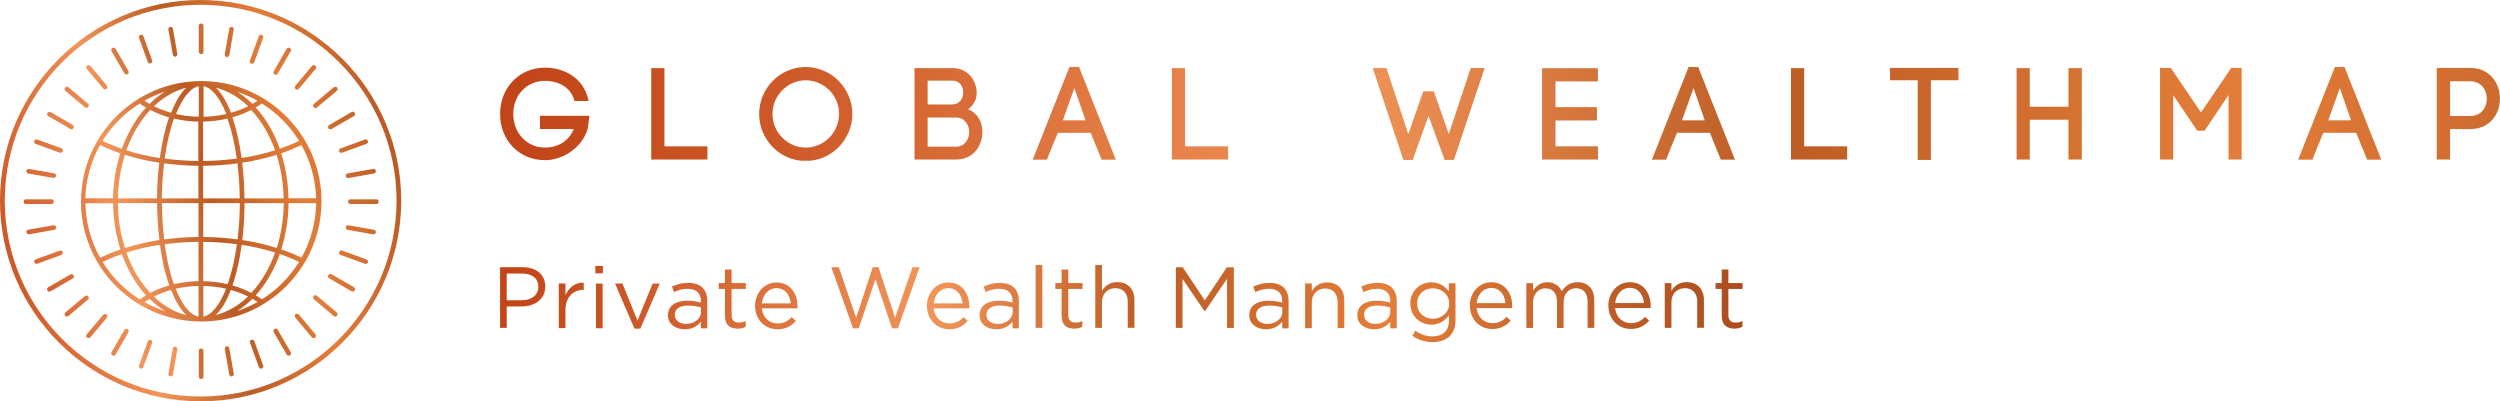 <?xml version="1.0" encoding="UTF-8"?><svg id="Layer_1" xmlns="http://www.w3.org/2000/svg" xmlns:xlink="http://www.w3.org/1999/xlink" viewBox="0 0 318.58 51.13"><defs><style>.cls-1{clip-path:url(#clippath);}.cls-2{fill:none;}.cls-2,.cls-3,.cls-4,.cls-5,.cls-6,.cls-7,.cls-8,.cls-9,.cls-10,.cls-11,.cls-12,.cls-13,.cls-14,.cls-15,.cls-16,.cls-17,.cls-18,.cls-19,.cls-20,.cls-21,.cls-22,.cls-23,.cls-24,.cls-25,.cls-26,.cls-27,.cls-28,.cls-29,.cls-30,.cls-31,.cls-32,.cls-33,.cls-34,.cls-35,.cls-36,.cls-37,.cls-38,.cls-39,.cls-40,.cls-41,.cls-42{stroke-width:0px;}.cls-3{fill:url(#linear-gradient);}.cls-4{fill:url(#linear-gradient-38);}.cls-5{fill:url(#linear-gradient-33);}.cls-6{fill:url(#linear-gradient-29);}.cls-7{fill:url(#linear-gradient-32);}.cls-8{fill:url(#linear-gradient-30);}.cls-9{fill:url(#linear-gradient-31);}.cls-10{fill:url(#linear-gradient-36);}.cls-11{fill:url(#linear-gradient-39);}.cls-12{fill:url(#linear-gradient-34);}.cls-13{fill:url(#linear-gradient-37);}.cls-14{fill:url(#linear-gradient-35);}.cls-15{fill:url(#linear-gradient-28);}.cls-16{fill:url(#linear-gradient-25);}.cls-17{fill:url(#linear-gradient-11);}.cls-18{fill:url(#linear-gradient-12);}.cls-19{fill:url(#linear-gradient-13);}.cls-20{fill:url(#linear-gradient-10);}.cls-21{fill:url(#linear-gradient-17);}.cls-22{fill:url(#linear-gradient-16);}.cls-23{fill:url(#linear-gradient-19);}.cls-24{fill:url(#linear-gradient-15);}.cls-25{fill:url(#linear-gradient-23);}.cls-26{fill:url(#linear-gradient-21);}.cls-27{fill:url(#linear-gradient-18);}.cls-28{fill:url(#linear-gradient-14);}.cls-29{fill:url(#linear-gradient-22);}.cls-30{fill:url(#linear-gradient-20);}.cls-31{fill:url(#linear-gradient-27);}.cls-32{fill:url(#linear-gradient-24);}.cls-33{fill:url(#linear-gradient-26);}.cls-34{fill:url(#linear-gradient-40);}.cls-43{clip-path:url(#clippath-1);}.cls-44{clip-path:url(#clippath-4);}.cls-45{clip-path:url(#clippath-3);}.cls-46{clip-path:url(#clippath-2);}.cls-47{clip-path:url(#clippath-7);}.cls-48{clip-path:url(#clippath-8);}.cls-49{clip-path:url(#clippath-6);}.cls-50{clip-path:url(#clippath-5);}.cls-51{clip-path:url(#clippath-9);}.cls-52{clip-path:url(#clippath-20);}.cls-53{clip-path:url(#clippath-21);}.cls-54{clip-path:url(#clippath-24);}.cls-55{clip-path:url(#clippath-23);}.cls-56{clip-path:url(#clippath-22);}.cls-57{clip-path:url(#clippath-25);}.cls-58{clip-path:url(#clippath-27);}.cls-59{clip-path:url(#clippath-28);}.cls-60{clip-path:url(#clippath-26);}.cls-61{clip-path:url(#clippath-29);}.cls-62{clip-path:url(#clippath-34);}.cls-63{clip-path:url(#clippath-35);}.cls-64{clip-path:url(#clippath-36);}.cls-65{clip-path:url(#clippath-37);}.cls-66{clip-path:url(#clippath-39);}.cls-67{clip-path:url(#clippath-33);}.cls-68{clip-path:url(#clippath-32);}.cls-69{clip-path:url(#clippath-30);}.cls-70{clip-path:url(#clippath-38);}.cls-71{clip-path:url(#clippath-31);}.cls-72{clip-path:url(#clippath-14);}.cls-73{clip-path:url(#clippath-13);}.cls-74{clip-path:url(#clippath-12);}.cls-75{clip-path:url(#clippath-10);}.cls-76{clip-path:url(#clippath-15);}.cls-77{clip-path:url(#clippath-17);}.cls-78{clip-path:url(#clippath-16);}.cls-79{clip-path:url(#clippath-19);}.cls-80{clip-path:url(#clippath-11);}.cls-81{clip-path:url(#clippath-18);}.cls-35{fill:url(#linear-gradient-4);}.cls-36{fill:url(#linear-gradient-2);}.cls-37{fill:url(#linear-gradient-3);}.cls-38{fill:url(#linear-gradient-8);}.cls-39{fill:url(#linear-gradient-9);}.cls-40{fill:url(#linear-gradient-7);}.cls-41{fill:url(#linear-gradient-5);}.cls-42{fill:url(#linear-gradient-6);}</style><clipPath id="clippath"><path class="cls-2" d="m82.99,8.68v11.65h7.16v-1.68h-5.48v-9.97h-1.69Zm35.22,6.3h3.6c1.13,0,1.7.93,1.7,1.85s-.57,1.86-1.7,1.86h-3.6v-3.71Zm0-4.7h3.18c1.83,0,1.79,3.03-.03,3.03h-3.15v-3.03Zm-1.67-1.6v11.65h5.27c2.23,0,3.38-1.76,3.38-3.51,0-1.11-.48-2.33-1.82-2.9,1.17-.83,1.32-2.16.85-3.32-.43-1.08-1.36-1.92-2.83-1.92h-4.85Zm32.8,0v11.65h7.16v-1.68h-5.48v-9.97h-1.68Zm38.08,0c-.87,2.65-1.89,5.62-2.8,8.4l-1.9-5.44h-1.35l-1.91,5.45-2.78-8.42h-1.75l3.91,11.71h1.19c.6-1.76,1.35-3.71,2.01-5.61l2.05,5.61h1.18l3.92-11.71h-1.77Zm9.09,0v11.65h7.12v-1.68h-5.41v-3.3h5.28v-1.7h-5.28v-3.28h5.4v-1.68h-7.1Zm31.72,0v11.65h7.16v-1.68h-5.48v-9.97h-1.68Zm35.36,0v4.92h-4.93v-4.92h-1.68v11.65h1.68v-5.07h4.93v5.07h1.7v-11.65h-1.7Zm-22.74-.02v1.57h3.53v10.15h1.68v-10.15h3.51v-1.57h-8.73Zm43.48,0l-3.85,5.67-3.85-5.67h-1.37v11.67h1.68v-8.22l3.05,4.54h.95l3.05-4.54v8.22h1.67v-11.67h-1.33Zm27.89,1.7h2.56c1.42,0,2.12,1.1,2.12,2.22s-.7,2.2-2.12,2.2h-2.56v-4.42Zm-1.7-1.7v11.67h1.7v-3.88h2.56c2.52,0,3.79-1.93,3.79-3.88s-1.27-3.91-3.79-3.91h-4.27ZM63.73,14.51c0,3.43,2.47,5.9,5.73,5.9,2.12,0,4.51-1.43,5.32-3.66v.02c.15-.38.23-1.04.32-2.01h-6.29v1.68h4.31c-.7,1.7-2.23,2.37-3.66,2.37-2.29,0-4.05-1.82-4.05-4.28s1.76-4.23,4.05-4.23c1.48,0,3.28.68,3.75,2.57h1.8c-.62-3.1-3.31-4.25-5.55-4.25-3.22,0-5.73,2.47-5.73,5.92m35.96,3c-.77-.77-1.25-1.83-1.25-3.02s.48-2.25,1.25-3.02c.76-.78,1.83-1.27,2.98-1.27s2.23.48,3.02,1.27c.75.76,1.23,1.82,1.23,3.02s-.49,2.25-1.23,3.02c-.78.78-1.87,1.27-3.02,1.27s-2.22-.49-2.98-1.27m-1.22-7.23c-1.05,1.08-1.73,2.57-1.73,4.22s.68,3.13,1.73,4.21c1.07,1.1,2.56,1.77,4.2,1.77s3.13-.67,4.21-1.77c1.05-1.09,1.74-2.57,1.74-4.21s-.69-3.14-1.74-4.22c-1.08-1.08-2.57-1.77-4.21-1.77s-3.14.68-4.2,1.77m38.44.91l1.43,4.11h-2.9l1.47-4.11Zm-.63-2.68l-4.68,11.81h1.81c.37-.97.95-2.36,1.4-3.43h4.18l1.4,3.43h1.8l-4.68-11.81h-1.23Zm79.53,2.68l1.43,4.11h-2.9l1.47-4.11Zm-.63-2.68l-4.68,11.81h1.81c.37-.97.95-2.36,1.4-3.43h4.18l1.4,3.43h1.8l-4.68-11.81h-1.23Zm82.99,2.68l1.43,4.11h-2.9l1.47-4.11Zm-.63-2.68l-4.68,11.81h1.81c.37-.97.95-2.36,1.4-3.43h4.18l1.4,3.43h1.8l-4.68-11.81h-1.23Z"/></clipPath><linearGradient id="linear-gradient" x1="-80.13" y1="178.98" x2="-79.13" y2="178.98" gradientTransform="translate(25140.91 -55996.39) scale(312.95)" gradientUnits="userSpaceOnUse"><stop offset="0" stop-color="#c14518"/><stop offset=".1" stop-color="#cc5726"/><stop offset=".29" stop-color="#e9864d"/><stop offset=".34" stop-color="#f29559"/><stop offset=".52" stop-color="#bc5c24"/><stop offset=".71" stop-color="#e37d39"/><stop offset="1" stop-color="#aa4c1d"/></linearGradient><clipPath id="clippath-1"><path class="cls-2" d="m75.95,41.83h.85v-5.7h-.85v5.7Zm7.22-5.7l-1.93,4.73-1.92-4.73h-.94l2.47,5.75h.75l2.48-5.75h-.92Zm2.81,4c0-.73.6-1.19,1.67-1.19.7,0,1.26.12,1.68.24v.55c0,.91-.86,1.55-1.91,1.55-.77,0-1.43-.42-1.43-1.15m-.35-3.61l.25.7c.53-.24,1.06-.42,1.73-.42,1.07,0,1.7.53,1.7,1.56v.2c-.51-.14-1.03-.24-1.76-.24-1.45,0-2.44.64-2.44,1.85s1.07,1.79,2.13,1.79,1.67-.46,2.07-.98v.86h.81v-3.49c0-1.5-.87-2.3-2.43-2.3-.83,0-1.45.19-2.08.47m40.08,3.61c0-.73.6-1.19,1.67-1.19.7,0,1.26.12,1.68.24v.55c0,.91-.86,1.55-1.91,1.55-.77,0-1.44-.42-1.44-1.15m-.35-3.61l.25.7c.53-.24,1.06-.42,1.73-.42,1.07,0,1.7.53,1.7,1.56v.2c-.51-.14-1.03-.24-1.76-.24-1.45,0-2.44.64-2.44,1.85s1.07,1.79,2.13,1.79,1.67-.46,2.07-.98v.86h.81v-3.49c0-1.5-.87-2.3-2.43-2.3-.83,0-1.45.19-2.07.47m34.72,3.61c0-.73.59-1.19,1.67-1.19.7,0,1.26.12,1.68.24v.55c0,.91-.86,1.55-1.91,1.55-.77,0-1.43-.42-1.43-1.15m-.35-3.61l.25.7c.53-.24,1.06-.42,1.73-.42,1.07,0,1.7.53,1.7,1.56v.2c-.51-.14-1.03-.24-1.76-.24-1.44,0-2.44.64-2.44,1.85s1.07,1.79,2.13,1.79c1,0,1.67-.46,2.07-.98v.86h.81v-3.49c0-1.5-.87-2.3-2.43-2.3-.83,0-1.45.19-2.08.47m14.12,3.61c0-.73.6-1.19,1.67-1.19.7,0,1.26.12,1.68.24v.55c0,.91-.86,1.55-1.91,1.55-.77,0-1.43-.42-1.43-1.15m-.35-3.61l.26.7c.53-.24,1.06-.42,1.73-.42,1.07,0,1.7.53,1.7,1.56v.2c-.51-.14-1.03-.24-1.76-.24-1.45,0-2.44.64-2.44,1.85s1.07,1.79,2.13,1.79,1.67-.46,2.07-.98v.86h.82v-3.49c0-1.5-.87-2.3-2.43-2.3-.83,0-1.45.19-2.07.47m-101.43,1.09v-1.49h-.85v5.7h.85v-2.27c0-1.72,1.02-2.61,2.26-2.61h.07v-.92h-.1c-1.03,0-1.82.67-2.23,1.59m26.89-.89c1.14,0,1.73.91,1.82,1.94h-3.68c.11-1.11.86-1.94,1.86-1.94m-2.72,2.26c0,1.78,1.28,2.98,2.85,2.98,1.08,0,1.78-.43,2.35-1.07l-.53-.48c-.46.49-1.01.81-1.8.81-1,0-1.89-.7-2.01-1.93h4.53c.01-.1.01-.19.01-.27,0-1.68-.97-3.02-2.66-3.02-1.58,0-2.74,1.33-2.74,2.98m24.61-2.26c1.14,0,1.73.91,1.82,1.94h-3.67c.11-1.11.86-1.94,1.85-1.94m-2.71,2.26c0,1.78,1.28,2.98,2.85,2.98,1.08,0,1.78-.43,2.35-1.07l-.53-.48c-.46.49-1.02.81-1.8.81-1,0-1.89-.7-2.01-1.93h4.52c.01-.1.01-.19.01-.27,0-1.68-.97-3.02-2.66-3.02-1.58,0-2.74,1.33-2.74,2.98m49.05-1.87v-.99h-.85v5.7h.85v-3.27c0-1.07.73-1.79,1.71-1.79s1.58.66,1.58,1.72v3.33h.85v-3.54c0-1.36-.8-2.28-2.18-2.28-.98,0-1.58.5-1.95,1.11m13.42,1.57c0-1.19.89-1.93,1.98-1.93s2.1.76,2.1,1.94-1.01,1.94-2.1,1.94-1.98-.79-1.98-1.95m-.87.02c0,1.67,1.31,2.68,2.68,2.68,1.05,0,1.75-.54,2.24-1.2v.67c0,1.33-.82,2.03-2.08,2.03-.82,0-1.54-.25-2.2-.73l-.38.66c.76.53,1.64.79,2.59.79,1.75,0,2.9-.94,2.9-2.78v-4.71h-.85v1.03c-.46-.62-1.16-1.15-2.23-1.15-1.36,0-2.68,1.02-2.68,2.7m10.31-1.99c1.14,0,1.73.91,1.82,1.94h-3.67c.11-1.11.86-1.94,1.86-1.94m-2.72,2.26c0,1.78,1.28,2.98,2.85,2.98,1.08,0,1.78-.43,2.35-1.07l-.53-.48c-.46.49-1.02.81-1.8.81-1,0-1.89-.7-2.01-1.93h4.52c.01-.1.01-.19.01-.27,0-1.68-.97-3.02-2.66-3.02-1.58,0-2.74,1.33-2.74,2.98m11.72-1.84c-.31-.64-.9-1.14-1.83-1.14s-1.47.52-1.84,1.08v-.96h-.85v5.7h.85v-3.25c0-1.05.69-1.8,1.59-1.8s1.47.63,1.47,1.7v3.35h.84v-3.29c0-1.13.72-1.77,1.58-1.77.93,0,1.48.62,1.48,1.72v3.33h.85v-3.53c0-1.41-.8-2.29-2.12-2.29-1,0-1.6.51-2.01,1.14m8.64-.42c1.14,0,1.73.91,1.82,1.94h-3.67c.11-1.11.86-1.94,1.85-1.94m-2.71,2.26c0,1.78,1.28,2.98,2.85,2.98,1.08,0,1.77-.43,2.35-1.07l-.53-.48c-.46.49-1.01.81-1.8.81-1,0-1.89-.7-2.01-1.93h4.53c0-.1,0-.19,0-.27,0-1.68-.97-3.02-2.66-3.02-1.58,0-2.74,1.33-2.74,2.98m8.04-1.87v-.99h-.85v5.7h.85v-3.27c0-1.07.73-1.79,1.71-1.79s1.58.66,1.58,1.72v3.33h.85v-3.54c0-1.36-.81-2.28-2.19-2.28-.98,0-1.58.5-1.95,1.11m-120.61-2.71v1.72h-.79v.75h.79v3.45c0,1.16.69,1.61,1.61,1.61.41,0,.73-.09,1.03-.24v-.73c-.3.14-.54.2-.83.2-.57,0-.96-.25-.96-.95v-3.34h1.81v-.75h-1.81v-1.72h-.85Zm42.9,0v1.72h-.8v.75h.8v3.45c0,1.16.69,1.61,1.61,1.61.41,0,.73-.09,1.03-.24v-.73c-.3.14-.54.2-.83.2-.58,0-.96-.25-.96-.95v-3.34h1.81v-.75h-1.81v-1.72h-.85Zm84.12,0v1.72h-.79v.75h.79v3.45c0,1.16.7,1.61,1.61,1.61.41,0,.73-.09,1.03-.24v-.73c-.3.14-.54.2-.83.2-.57,0-.96-.25-.96-.95v-3.34h1.81v-.75h-1.81v-1.72h-.85Zm-154.83.51h1.95c1.25,0,2.08.57,2.08,1.69,0,1.03-.84,1.71-2.12,1.71h-1.91v-3.4Zm-.87-.8v7.72h.87v-2.73h1.88c1.64,0,3.03-.86,3.03-2.54,0-1.54-1.15-2.46-2.89-2.46h-2.89Zm92.64,0l-2.81,4.22-2.81-4.22h-.88v7.72h.85v-6.24l2.81,4.13h.04l2.82-4.14v6.26h.87v-7.72h-.88Zm-45.12-.02l-2.12,6.45-2.21-6.43h-.95l2.76,7.78h.73l2.13-6.27,2.12,6.27h.74l2.76-7.78h-.91l-2.21,6.43-2.12-6.45h-.72Zm-35.36.79h.97v-.94h-.97v.94Zm56.11,6.95h.85v-8.05h-.85v8.05Zm7.6-8.05v8.05h.85v-3.27c0-1.07.73-1.79,1.71-1.79s1.58.66,1.58,1.72v3.33h.85v-3.54c0-1.36-.8-2.28-2.19-2.28-.98,0-1.58.5-1.95,1.11v-3.34h-.85Z"/></clipPath><linearGradient id="linear-gradient-2" x1="-80.38" y1="178.66" x2="-79.38" y2="178.66" gradientTransform="translate(12793.18 -28254.42) scale(158.36)" gradientUnits="userSpaceOnUse"><stop offset="0" stop-color="#c14518"/><stop offset=".1" stop-color="#cc5726"/><stop offset=".29" stop-color="#e9864d"/><stop offset=".34" stop-color="#f29559"/><stop offset=".52" stop-color="#bc5c24"/><stop offset=".71" stop-color="#e37d39"/><stop offset="1" stop-color="#aa4c1d"/></linearGradient><clipPath id="clippath-2"><path class="cls-2" d="m34.99,41.91c-.07.04-.12.1-.14.18-.02.08,0,.16.03.23l1.65,2.86c.05.09.15.15.26.15.05,0,.1-.01.15-.04.07-.04.12-.1.14-.18.02-.08,0-.16-.03-.23l-1.65-2.85c-.05-.09-.16-.15-.26-.15-.05,0-.1.01-.14.04"/></clipPath><linearGradient id="linear-gradient-3" x1="-81.05" y1="178.85" x2="-80.54" y2="178.85" gradientTransform="translate(9918 -21847.13) scale(122.39)" gradientUnits="userSpaceOnUse"><stop offset="0" stop-color="#c14518"/><stop offset=".1" stop-color="#cc5726"/><stop offset=".29" stop-color="#e9864d"/><stop offset=".34" stop-color="#f29559"/><stop offset=".52" stop-color="#bc5c24"/><stop offset=".71" stop-color="#e37d39"/><stop offset="1" stop-color="#aa4c1d"/></linearGradient><clipPath id="clippath-3"><path class="cls-2" d="m15.84,42.06l-1.63,2.82c-.04.07-.05.15-.03.23.02.08.07.14.14.18.05.03.1.04.15.04.11,0,.2-.06.26-.15l1.63-2.82c.04-.07.05-.15.03-.23-.02-.08-.07-.14-.14-.18-.04-.03-.09-.04-.14-.04-.1,0-.21.05-.26.15"/></clipPath><linearGradient id="linear-gradient-4" x1="-81.05" y1="178.9" x2="-80.54" y2="178.9" gradientTransform="translate(9916.62 -21852.61) scale(122.39)" gradientUnits="userSpaceOnUse"><stop offset="0" stop-color="#c14518"/><stop offset=".1" stop-color="#cc5726"/><stop offset=".29" stop-color="#e9864d"/><stop offset=".34" stop-color="#f29559"/><stop offset=".52" stop-color="#bc5c24"/><stop offset=".71" stop-color="#e37d39"/><stop offset="1" stop-color="#aa4c1d"/></linearGradient><clipPath id="clippath-4"><path class="cls-2" d="m37.66,40.04h0c-.12.11-.14.29-.04.42l2.12,2.53c.06.07.14.11.23.11.07,0,.14-.02.19-.07.13-.1.14-.29.04-.42l-2.12-2.53c-.06-.07-.14-.1-.23-.1-.07,0-.14.02-.19.07"/></clipPath><linearGradient id="linear-gradient-5" x1="-81.05" y1="178.87" x2="-80.54" y2="178.87" gradientTransform="translate(9917.31 -21850.7) scale(122.39)" gradientUnits="userSpaceOnUse"><stop offset="0" stop-color="#c14518"/><stop offset=".1" stop-color="#cc5726"/><stop offset=".29" stop-color="#e9864d"/><stop offset=".34" stop-color="#f29559"/><stop offset=".52" stop-color="#bc5c24"/><stop offset=".71" stop-color="#e37d39"/><stop offset="1" stop-color="#aa4c1d"/></linearGradient><clipPath id="clippath-5"><path class="cls-2" d="m39.97,37.73h0c-.11.12-.09.31.04.42l2.52,2.12c.05.05.12.07.19.07.09,0,.17-.04.23-.11.1-.13.09-.31-.04-.42l-2.52-2.12c-.05-.05-.12-.07-.19-.07-.09,0-.17.03-.23.1"/></clipPath><linearGradient id="linear-gradient-6" x1="-81.05" y1="178.89" x2="-80.54" y2="178.89" gradientTransform="translate(9916.18 -21855.99) scale(122.39)" gradientUnits="userSpaceOnUse"><stop offset="0" stop-color="#c14518"/><stop offset=".1" stop-color="#cc5726"/><stop offset=".29" stop-color="#e9864d"/><stop offset=".34" stop-color="#f29559"/><stop offset=".52" stop-color="#bc5c24"/><stop offset=".71" stop-color="#e37d39"/><stop offset="1" stop-color="#aa4c1d"/></linearGradient><clipPath id="clippath-6"><path class="cls-2" d="m41.84,35.06c-.04.07-.05.15-.03.23.02.08.07.14.14.18l2.85,1.65s.1.04.15.04c.11,0,.21-.06.26-.15.04-.07.05-.15.03-.23-.02-.08-.07-.14-.14-.18l-2.85-1.65s-.1-.04-.15-.04c-.1,0-.21.05-.26.15"/></clipPath><linearGradient id="linear-gradient-7" x1="-81.05" y1="178.9" x2="-80.54" y2="178.9" gradientTransform="translate(9916.16 -21860.35) scale(122.39)" gradientUnits="userSpaceOnUse"><stop offset="0" stop-color="#c14518"/><stop offset=".1" stop-color="#cc5726"/><stop offset=".29" stop-color="#e9864d"/><stop offset=".34" stop-color="#f29559"/><stop offset=".52" stop-color="#bc5c24"/><stop offset=".71" stop-color="#e37d39"/><stop offset="1" stop-color="#aa4c1d"/></linearGradient><clipPath id="clippath-7"><path class="cls-2" d="m28.88,44.13h0c-.08.01-.15.06-.19.12-.05.06-.06.14-.05.22l.57,3.25c.02.14.15.25.29.25h.05c.08-.02.15-.06.19-.13.05-.07.06-.14.05-.22l-.57-3.25c-.03-.14-.14-.25-.29-.25h-.05"/></clipPath><linearGradient id="linear-gradient-8" x1="-81.05" y1="178.85" x2="-80.54" y2="178.85" gradientTransform="translate(9918.93 -21843.66) scale(122.39)" gradientUnits="userSpaceOnUse"><stop offset="0" stop-color="#c14518"/><stop offset=".1" stop-color="#cc5726"/><stop offset=".29" stop-color="#e9864d"/><stop offset=".34" stop-color="#f29559"/><stop offset=".52" stop-color="#bc5c24"/><stop offset=".71" stop-color="#e37d39"/><stop offset="1" stop-color="#aa4c1d"/></linearGradient><clipPath id="clippath-8"><path class="cls-2" d="m22.02,44.42l-.56,3.2c-.01.08,0,.16.05.22.05.07.11.11.19.12h.05c.14,0,.27-.1.29-.24l.56-3.2c.03-.16-.08-.31-.25-.35h-.04c-.14,0-.27.1-.29.24"/></clipPath><linearGradient id="linear-gradient-9" x1="-81.05" y1="178.86" x2="-80.54" y2="178.86" gradientTransform="translate(9920.78 -21844.2) scale(122.39)" gradientUnits="userSpaceOnUse"><stop offset="0" stop-color="#c14518"/><stop offset=".1" stop-color="#cc5726"/><stop offset=".29" stop-color="#e9864d"/><stop offset=".34" stop-color="#f29559"/><stop offset=".52" stop-color="#bc5c24"/><stop offset=".71" stop-color="#e37d39"/><stop offset="1" stop-color="#aa4c1d"/></linearGradient><clipPath id="clippath-9"><path class="cls-2" d="m18.83,43.51l-1.11,3.06c-.03.07-.02.15,0,.23.03.07.09.13.17.15l.1.02c.13,0,.24-.08.28-.2l1.11-3.06c.03-.07.02-.15,0-.23-.03-.07-.09-.13-.17-.15l-.1-.02c-.12,0-.24.08-.28.2"/></clipPath><linearGradient id="linear-gradient-10" x1="-81.05" y1="178.88" x2="-80.54" y2="178.88" gradientTransform="translate(9916.6 -21849.26) scale(122.39)" gradientUnits="userSpaceOnUse"><stop offset="0" stop-color="#c14518"/><stop offset=".1" stop-color="#cc5726"/><stop offset=".29" stop-color="#e9864d"/><stop offset=".34" stop-color="#f29559"/><stop offset=".52" stop-color="#bc5c24"/><stop offset=".71" stop-color="#e37d39"/><stop offset="1" stop-color="#aa4c1d"/></linearGradient><clipPath id="clippath-10"><path class="cls-2" d="m25.33,44.71v3.3c0,.16.13.3.3.3s.3-.13.3-.3v-3.3c0-.16-.13-.3-.3-.3s-.3.13-.3.3"/></clipPath><linearGradient id="linear-gradient-11" x1="-81.05" y1="178.85" x2="-80.54" y2="178.85" gradientTransform="translate(9916.57 -21844.78) scale(122.39)" gradientUnits="userSpaceOnUse"><stop offset="0" stop-color="#c14518"/><stop offset=".1" stop-color="#cc5726"/><stop offset=".29" stop-color="#e9864d"/><stop offset=".34" stop-color="#f29559"/><stop offset=".52" stop-color="#bc5c24"/><stop offset=".71" stop-color="#e37d39"/><stop offset="1" stop-color="#aa4c1d"/></linearGradient><clipPath id="clippath-11"><path class="cls-2" d="m32.03,43.29h0c-.08.03-.14.08-.17.16-.03.07-.04.15,0,.23l1.13,3.1c.04.12.16.2.28.2l.1-.02c.07-.03.13-.08.17-.15.03-.07.04-.15,0-.23l-1.13-3.1c-.04-.12-.16-.19-.28-.19l-.1.02"/></clipPath><linearGradient id="linear-gradient-12" x1="-81.05" y1="178.86" x2="-80.54" y2="178.86" gradientTransform="translate(9918.38 -21845.66) scale(122.39)" gradientUnits="userSpaceOnUse"><stop offset="0" stop-color="#c14518"/><stop offset=".1" stop-color="#cc5726"/><stop offset=".29" stop-color="#e9864d"/><stop offset=".34" stop-color="#f29559"/><stop offset=".52" stop-color="#bc5c24"/><stop offset=".71" stop-color="#e37d39"/><stop offset="1" stop-color="#aa4c1d"/></linearGradient><clipPath id="clippath-12"><path class="cls-2" d="m.61,25.57C.61,11.8,11.8.61,25.57.61s24.96,11.2,24.96,24.96-11.2,24.96-24.96,24.96S.61,39.33.61,25.57m-.61,0c0,14.1,11.47,25.57,25.57,25.57s25.56-11.47,25.56-25.57S39.66,0,25.57,0,0,11.47,0,25.57"/></clipPath><linearGradient id="linear-gradient-13" x1="-81.05" y1="179.02" x2="-80.54" y2="179.02" gradientTransform="translate(9913.47 -21885.28) scale(122.39)" gradientUnits="userSpaceOnUse"><stop offset="0" stop-color="#c14518"/><stop offset=".1" stop-color="#cc5726"/><stop offset=".29" stop-color="#e9864d"/><stop offset=".34" stop-color="#f29559"/><stop offset=".52" stop-color="#bc5c24"/><stop offset=".71" stop-color="#e37d39"/><stop offset="1" stop-color="#aa4c1d"/></linearGradient><clipPath id="clippath-13"><path class="cls-2" d="m44.8,14.28l-2.85,1.65c-.07.04-.12.1-.14.18-.02.08,0,.16.03.22.05.09.15.15.26.15.05,0,.1-.01.15-.04l2.85-1.65c.07-.04.12-.1.14-.18.02-.08,0-.16-.03-.22-.05-.09-.16-.15-.26-.15-.05,0-.1.01-.15.04"/></clipPath><linearGradient id="linear-gradient-14" x1="-81.05" y1="179.06" x2="-80.54" y2="179.06" gradientTransform="translate(9911.45 -21900.67) scale(122.39)" gradientUnits="userSpaceOnUse"><stop offset="0" stop-color="#c14518"/><stop offset=".1" stop-color="#cc5726"/><stop offset=".29" stop-color="#e9864d"/><stop offset=".34" stop-color="#f29559"/><stop offset=".52" stop-color="#bc5c24"/><stop offset=".71" stop-color="#e37d39"/><stop offset="1" stop-color="#aa4c1d"/></linearGradient><clipPath id="clippath-14"><path class="cls-2" d="m46.5,17.78l-3.1,1.13c-.07.03-.13.08-.17.15-.03.07-.04.15-.01.23.04.12.15.19.28.19l.1-.02,3.1-1.13c.07-.03.13-.08.17-.15.03-.07.04-.15,0-.23-.04-.12-.16-.19-.28-.19l-.1.02"/></clipPath><linearGradient id="linear-gradient-15" x1="-81.05" y1="179.03" x2="-80.54" y2="179.03" gradientTransform="translate(9913.19 -21893.6) scale(122.39)" gradientUnits="userSpaceOnUse"><stop offset="0" stop-color="#c14518"/><stop offset=".1" stop-color="#cc5726"/><stop offset=".29" stop-color="#e9864d"/><stop offset=".34" stop-color="#f29559"/><stop offset=".52" stop-color="#bc5c24"/><stop offset=".71" stop-color="#e37d39"/><stop offset="1" stop-color="#aa4c1d"/></linearGradient><clipPath id="clippath-15"><path class="cls-2" d="m42.53,11.12l-2.53,2.12c-.06.05-.1.12-.1.2,0,.08.02.16.07.22.06.07.14.11.23.11.07,0,.13-.02.19-.07l2.53-2.12c.12-.11.14-.29.04-.42-.06-.07-.14-.1-.23-.1-.07,0-.14.02-.19.07"/></clipPath><linearGradient id="linear-gradient-16" x1="-81.05" y1="179.09" x2="-80.54" y2="179.09" gradientTransform="translate(9911.5 -21907.15) scale(122.39)" gradientUnits="userSpaceOnUse"><stop offset="0" stop-color="#c14518"/><stop offset=".1" stop-color="#cc5726"/><stop offset=".29" stop-color="#e9864d"/><stop offset=".34" stop-color="#f29559"/><stop offset=".52" stop-color="#bc5c24"/><stop offset=".71" stop-color="#e37d39"/><stop offset="1" stop-color="#aa4c1d"/></linearGradient><clipPath id="clippath-16"><path class="cls-2" d="m44.65,25.4c-.16,0-.3.13-.3.3s.13.3.3.3h3.3c.16,0,.3-.13.3-.3s-.13-.3-.3-.3h-3.3Z"/></clipPath><linearGradient id="linear-gradient-17" x1="-81.05" y1="178.97" x2="-80.54" y2="178.97" gradientTransform="translate(9913.84 -21880.01) scale(122.39)" gradientUnits="userSpaceOnUse"><stop offset="0" stop-color="#c14518"/><stop offset=".1" stop-color="#cc5726"/><stop offset=".29" stop-color="#e9864d"/><stop offset=".34" stop-color="#f29559"/><stop offset=".52" stop-color="#bc5c24"/><stop offset=".71" stop-color="#e37d39"/><stop offset="1" stop-color="#aa4c1d"/></linearGradient><clipPath id="clippath-17"><path class="cls-2" d="m44.06,28.95c-.03.16.08.31.24.34l3.25.57h.05c.14,0,.27-.1.29-.24.01-.08,0-.16-.05-.22-.05-.07-.12-.11-.19-.12l-3.25-.57h-.06c-.14,0-.26.1-.29.24"/></clipPath><linearGradient id="linear-gradient-18" x1="-81.05" y1="178.95" x2="-80.54" y2="178.95" gradientTransform="translate(9915.76 -21872.53) scale(122.39)" gradientUnits="userSpaceOnUse"><stop offset="0" stop-color="#c14518"/><stop offset=".1" stop-color="#cc5726"/><stop offset=".29" stop-color="#e9864d"/><stop offset=".34" stop-color="#f29559"/><stop offset=".52" stop-color="#bc5c24"/><stop offset=".71" stop-color="#e37d39"/><stop offset="1" stop-color="#aa4c1d"/></linearGradient><clipPath id="clippath-18"><path class="cls-2" d="m43.22,32.1c-.03.07-.02.15,0,.23.03.07.09.13.17.15l3.1,1.13.1.02c.12,0,.24-.08.28-.19.03-.07.02-.15,0-.23-.03-.07-.09-.13-.17-.15l-3.1-1.13-.1-.02c-.12,0-.24.08-.28.19"/></clipPath><linearGradient id="linear-gradient-19" x1="-81.05" y1="178.92" x2="-80.54" y2="178.92" gradientTransform="translate(9916.64 -21865.92) scale(122.39)" gradientUnits="userSpaceOnUse"><stop offset="0" stop-color="#c14518"/><stop offset=".1" stop-color="#cc5726"/><stop offset=".29" stop-color="#e9864d"/><stop offset=".34" stop-color="#f29559"/><stop offset=".52" stop-color="#bc5c24"/><stop offset=".71" stop-color="#e37d39"/><stop offset="1" stop-color="#aa4c1d"/></linearGradient><clipPath id="clippath-19"><path class="cls-2" d="m47.55,21.53l-3.25.57c-.16.03-.27.18-.24.34.02.14.15.25.29.25h.05s3.25-.58,3.25-.58c.08-.01.15-.06.19-.12.05-.07.06-.14.05-.22-.02-.14-.15-.25-.29-.25h-.05"/></clipPath><linearGradient id="linear-gradient-20" x1="-81.05" y1="179" x2="-80.54" y2="179" gradientTransform="translate(9912.72 -21887.11) scale(122.39)" gradientUnits="userSpaceOnUse"><stop offset="0" stop-color="#c14518"/><stop offset=".1" stop-color="#cc5726"/><stop offset=".29" stop-color="#e9864d"/><stop offset=".34" stop-color="#f29559"/><stop offset=".52" stop-color="#bc5c24"/><stop offset=".71" stop-color="#e37d39"/><stop offset="1" stop-color="#aa4c1d"/></linearGradient><clipPath id="clippath-20"><path class="cls-2" d="m21.7,3.43c-.08.01-.15.06-.19.12-.05.07-.06.14-.05.22l.56,3.2c.02.14.15.25.29.25h.05c.08-.02.15-.06.19-.13.05-.07.06-.14.05-.22l-.56-3.2c-.02-.14-.15-.25-.29-.25h-.05"/></clipPath><linearGradient id="linear-gradient-21" x1="-81.05" y1="179.17" x2="-80.54" y2="179.17" gradientTransform="translate(9910.42 -21924.02) scale(122.39)" gradientUnits="userSpaceOnUse"><stop offset="0" stop-color="#c14518"/><stop offset=".1" stop-color="#cc5726"/><stop offset=".29" stop-color="#e9864d"/><stop offset=".34" stop-color="#f29559"/><stop offset=".52" stop-color="#bc5c24"/><stop offset=".71" stop-color="#e37d39"/><stop offset="1" stop-color="#aa4c1d"/></linearGradient><clipPath id="clippath-21"><path class="cls-2" d="m36.53,6.22l-1.65,2.86c-.04.07-.05.15-.03.23.02.08.07.14.14.18.05.02.1.04.15.04.11,0,.2-.06.26-.15l1.65-2.86c.04-.07.05-.15.03-.22-.02-.08-.07-.14-.14-.18-.05-.03-.1-.04-.15-.04-.1,0-.21.05-.26.15"/></clipPath><linearGradient id="linear-gradient-22" x1="-81.05" y1="179.13" x2="-80.54" y2="179.13" gradientTransform="translate(9909.79 -21916.88) scale(122.39)" gradientUnits="userSpaceOnUse"><stop offset="0" stop-color="#c14518"/><stop offset=".1" stop-color="#cc5726"/><stop offset=".29" stop-color="#e9864d"/><stop offset=".34" stop-color="#f29559"/><stop offset=".52" stop-color="#bc5c24"/><stop offset=".71" stop-color="#e37d39"/><stop offset="1" stop-color="#aa4c1d"/></linearGradient><clipPath id="clippath-22"><path class="cls-2" d="m11.09,8.37c-.06.05-.1.12-.1.2,0,.08.02.16.07.22l2.09,2.49c.06.07.14.11.23.11.07,0,.14-.02.19-.07.13-.1.14-.29.04-.42l-2.09-2.49c-.06-.07-.14-.1-.23-.1-.07,0-.14.02-.19.07"/></clipPath><linearGradient id="linear-gradient-23" x1="-81.05" y1="179.16" x2="-80.54" y2="179.16" gradientTransform="translate(9909.95 -21917.92) scale(122.39)" gradientUnits="userSpaceOnUse"><stop offset="0" stop-color="#c14518"/><stop offset=".1" stop-color="#cc5726"/><stop offset=".29" stop-color="#e9864d"/><stop offset=".34" stop-color="#f29559"/><stop offset=".52" stop-color="#bc5c24"/><stop offset=".71" stop-color="#e37d39"/><stop offset="1" stop-color="#aa4c1d"/></linearGradient><clipPath id="clippath-23"><path class="cls-2" d="m13.15,40.11h0s-2.09,2.49-2.09,2.49c-.1.12-.09.31.04.42.05.05.12.07.19.07.09,0,.17-.04.23-.11l2.09-2.49c.1-.13.09-.31-.04-.42-.05-.04-.12-.07-.19-.07-.09,0-.17.04-.23.1"/></clipPath><linearGradient id="linear-gradient-24" x1="-81.05" y1="178.91" x2="-80.55" y2="178.91" gradientTransform="translate(9917.1 -21856.17) scale(122.39)" gradientUnits="userSpaceOnUse"><stop offset="0" stop-color="#c14518"/><stop offset=".1" stop-color="#cc5726"/><stop offset=".29" stop-color="#e9864d"/><stop offset=".34" stop-color="#f29559"/><stop offset=".52" stop-color="#bc5c24"/><stop offset=".71" stop-color="#e37d39"/><stop offset="1" stop-color="#aa4c1d"/></linearGradient><clipPath id="clippath-24"><path class="cls-2" d="m25.33,3.29v3.3c0,.16.13.3.3.3s.3-.13.3-.3v-3.3c0-.16-.13-.3-.3-.3s-.3.13-.3.3"/></clipPath><linearGradient id="linear-gradient-25" x1="-81.05" y1="179.17" x2="-80.54" y2="179.17" gradientTransform="translate(9907.3 -21925.51) scale(122.39)" gradientUnits="userSpaceOnUse"><stop offset="0" stop-color="#c14518"/><stop offset=".1" stop-color="#cc5726"/><stop offset=".29" stop-color="#e9864d"/><stop offset=".34" stop-color="#f29559"/><stop offset=".52" stop-color="#bc5c24"/><stop offset=".71" stop-color="#e37d39"/><stop offset="1" stop-color="#aa4c1d"/></linearGradient><clipPath id="clippath-25"><path class="cls-2" d="m17.89,4.45c-.08.03-.13.08-.17.15-.03.07-.04.15,0,.23l1.11,3.06c.04.12.15.2.28.2l.1-.02c.07-.03.13-.08.17-.15.03-.07.04-.15.01-.23l-1.11-3.06c-.04-.12-.15-.2-.28-.2l-.1.02"/></clipPath><linearGradient id="linear-gradient-26" x1="-81.05" y1="179.18" x2="-80.54" y2="179.18" gradientTransform="translate(9908.86 -21924.37) scale(122.39)" gradientUnits="userSpaceOnUse"><stop offset="0" stop-color="#c14518"/><stop offset=".1" stop-color="#cc5726"/><stop offset=".29" stop-color="#e9864d"/><stop offset=".34" stop-color="#f29559"/><stop offset=".52" stop-color="#bc5c24"/><stop offset=".71" stop-color="#e37d39"/><stop offset="1" stop-color="#aa4c1d"/></linearGradient><clipPath id="clippath-26"><path class="cls-2" d="m29.21,3.67l-.57,3.25c-.03.16.08.32.24.34h.05c.14,0,.27-.1.29-.24l.57-3.25c.01-.08,0-.16-.05-.22-.05-.07-.11-.11-.19-.12h-.06c-.15,0-.26.1-.29.24"/></clipPath><linearGradient id="linear-gradient-27" x1="-81.05" y1="179.16" x2="-80.54" y2="179.16" gradientTransform="translate(9909.68 -21922.86) scale(122.39)" gradientUnits="userSpaceOnUse"><stop offset="0" stop-color="#c14518"/><stop offset=".1" stop-color="#cc5726"/><stop offset=".29" stop-color="#e9864d"/><stop offset=".34" stop-color="#f29559"/><stop offset=".52" stop-color="#bc5c24"/><stop offset=".71" stop-color="#e37d39"/><stop offset="1" stop-color="#aa4c1d"/></linearGradient><clipPath id="clippath-27"><path class="cls-2" d="m39.75,8.41l-2.12,2.53c-.1.13-.09.31.04.42.05.05.12.07.19.07.09,0,.17-.04.23-.11l2.12-2.53c.05-.06.07-.14.07-.22,0-.08-.04-.15-.1-.2-.05-.04-.12-.07-.19-.07-.09,0-.17.04-.23.1"/></clipPath><linearGradient id="linear-gradient-28" x1="-81.05" y1="179.11" x2="-80.54" y2="179.11" gradientTransform="translate(9911.46 -21911.76) scale(122.39)" gradientUnits="userSpaceOnUse"><stop offset="0" stop-color="#c14518"/><stop offset=".1" stop-color="#cc5726"/><stop offset=".29" stop-color="#e9864d"/><stop offset=".34" stop-color="#f29559"/><stop offset=".52" stop-color="#bc5c24"/><stop offset=".71" stop-color="#e37d39"/><stop offset="1" stop-color="#aa4c1d"/></linearGradient><clipPath id="clippath-28"><path class="cls-2" d="m18.41,38.49c.21-.14.44-.28.66-.41.29.29.53.51.77.71.38.32.79.61,1.22.87-.92-.3-1.81-.69-2.65-1.17m13.77-.41c.22.13.44.26.65.4-.83.47-1.71.86-2.62,1.16.69-.43,1.35-.95,1.96-1.56m-2.74-1.13c.78.22,1.51.5,2.18.83-1.24,1.19-2.62,1.98-4.11,2.36.71-.68,1.36-1.75,1.92-3.19m-9.21,1.38c-.18-.15-.38-.33-.6-.54.67-.34,1.41-.62,2.19-.84.26.67.54,1.26.84,1.77.34.59.71,1.07,1.11,1.44-1.26-.31-2.45-.93-3.54-1.83m2.95.08c-.27-.46-.53-1-.77-1.61.93-.22,1.91-.34,2.91-.36v3.92c-.74-.14-1.48-.81-2.14-1.95m2.75-1.97c.99.02,1.97.14,2.9.35-.82,2.09-1.85,3.35-2.9,3.55v-3.9Zm-12.83-3.05c.75-.37,1.58-.71,2.46-1.01.12.34.24.65.36.93.7,1.67,1.61,3.12,2.71,4.33-.28.16-.54.33-.8.51-1.91-1.2-3.54-2.84-4.73-4.77m19.51,4.25c1.29-1.42,2.35-3.24,3.07-5.26.88.3,1.7.64,2.45,1.01-1.19,1.92-2.82,3.56-4.73,4.76-.24-.17-.51-.34-.8-.51m-2.96-1.25c.52-1.47.91-3.22,1.18-5.18,1.47.22,2.9.55,4.26.98-.71,2-1.76,3.78-3.04,5.14-.75-.39-1.56-.71-2.41-.95m-13.17-3.31c-.12-.28-.23-.57-.34-.88,1.36-.43,2.8-.76,4.28-.99.11.78.22,1.45.34,2.05.23,1.13.51,2.18.85,3.13-.86.24-1.67.56-2.43.95-1.1-1.18-2.01-2.61-2.7-4.26m4.88.06c-.12-.58-.23-1.24-.33-2,1.42-.19,2.86-.29,4.3-.3v5.01c-1.07.02-2.12.15-3.13.39-.33-.93-.61-1.97-.84-3.09m4.58,2.7v-5.01c1.43.01,2.87.11,4.29.3-.26,1.89-.67,3.65-1.18,5.1-1-.24-2.05-.37-3.11-.39m-15.01-9.93h3.53c.02,2.04.33,4.02.93,5.89-.93.32-1.8.67-2.59,1.06-1.19-2.11-1.83-4.52-1.87-6.96m4.13,0h5c0,1.56.11,3.14.3,4.7-1.52.23-3,.57-4.4,1.01-.58-1.81-.88-3.73-.9-5.71m5.61,0h4.66v4.31c-1.46.01-2.93.12-4.37.31-.18-1.53-.28-3.08-.29-4.62m5.27,4.31v-4.31h4.66c0,1.55-.11,3.11-.29,4.62-1.44-.19-2.91-.3-4.37-.31m4.98.39c.18-1.5.28-3.08.28-4.7h5c-.02,1.98-.32,3.9-.9,5.71-1.39-.44-2.86-.78-4.38-1.01m4.96,1.19c.59-1.86.91-3.85.93-5.89h3.52c-.04,2.43-.68,4.83-1.87,6.95-.79-.39-1.66-.75-2.58-1.06m-14.93-10.96c1.44.19,2.91.3,4.37.31v4.15h-4.66c.02-1.52.11-3.02.29-4.46m4.98.31c1.46-.01,2.93-.12,4.37-.31.18,1.45.27,2.95.29,4.46h-4.66v-4.15Zm-9.98-1.4c1.39.44,2.87.78,4.38,1.01-.17,1.45-.27,2.98-.28,4.54h-4.99c.04-1.93.34-3.8.89-5.55m14.96,1.01c1.51-.23,2.99-.57,4.38-1.01.56,1.75.86,3.62.89,5.55h-4.99c-.01-1.56-.11-3.09-.28-4.54m-18.12-2.26c.78.39,1.65.74,2.58,1.06-.58,1.81-.89,3.74-.93,5.73h-3.52c.06-2.38.71-4.73,1.87-6.79m23.08,1.06c.93-.32,1.8-.68,2.58-1.06,1.16,2.07,1.8,4.41,1.87,6.79h-3.52c-.04-1.99-.35-3.92-.93-5.73m-14.85.67c.26-1.89.67-3.65,1.18-5.1,1,.24,2.05.37,3.11.39v5.01c-1.43-.01-2.87-.11-4.29-.3m4.9-4.71c1.06-.02,2.11-.15,3.11-.39.51,1.45.92,3.21,1.18,5.1-1.42.19-2.86.29-4.29.3v-5.01Zm-9.78,3.65c.71-2,1.76-3.78,3.04-5.14.75.39,1.56.71,2.4.95-.52,1.47-.91,3.21-1.18,5.18-1.47-.22-2.9-.55-4.26-.98m13.5-4.2c.85-.24,1.66-.56,2.41-.95,1.27,1.36,2.32,3.14,3.04,5.14-1.36.43-2.79.76-4.26.98-.27-1.96-.67-3.7-1.18-5.18m-16.54,3c1.19-1.92,2.82-3.57,4.73-4.76.25.18.52.35.8.51-1.29,1.42-2.35,3.24-3.07,5.26-.87-.3-1.7-.64-2.45-1.01m19.5-4.25c.29-.17.55-.34.8-.51,1.91,1.2,3.54,2.84,4.73,4.76-.76.37-1.59.71-2.45,1.01-.72-2.02-1.78-3.84-3.07-5.26m-14.2-.86c.83-.47,1.71-.86,2.62-1.16-.69.43-1.35.95-1.96,1.56-.22-.13-.44-.26-.65-.4m11.8-1.16c.9.3,1.78.69,2.62,1.16-.21.14-.43.27-.65.4-.61-.61-1.27-1.13-1.96-1.56m-10.59,1.86c1.22-1.17,2.63-1.99,4.11-2.36-.72.68-1.36,1.75-1.92,3.19-.78-.22-1.51-.5-2.18-.83m7.88-2.36c1.49.37,2.87,1.17,4.11,2.36-.67.33-1.41.61-2.18.83-.56-1.44-1.21-2.51-1.92-3.19m-5.09,3.35c.82-2.09,1.85-3.35,2.9-3.55v3.9c-.99-.02-1.97-.14-2.9-.35m3.51-3.55c1.05.2,2.07,1.46,2.9,3.55-.93.21-1.9.33-2.9.35v-3.9Zm-15.63,14.57h0s0,.04,0,.04h0s0,.06,0,.06c0,2.69.71,5.34,2.05,7.67,1.3,2.25,3.17,4.14,5.4,5.48,2.36,1.42,5.08,2.17,7.86,2.17h.02s.04,0,.04,0c8.43-.02,15.29-6.89,15.29-15.32v-.04s0-.02,0-.02v-.02s0-.02,0-.02c-.05-8.39-6.92-15.22-15.32-15.22s-15.27,6.83-15.32,15.22"/></clipPath><linearGradient id="linear-gradient-29" x1="-81.05" y1="179.01" x2="-80.54" y2="179.01" gradientTransform="translate(9914.04 -21884.14) scale(122.39)" gradientUnits="userSpaceOnUse"><stop offset="0" stop-color="#c14518"/><stop offset=".1" stop-color="#cc5726"/><stop offset=".29" stop-color="#e9864d"/><stop offset=".34" stop-color="#f29559"/><stop offset=".52" stop-color="#bc5c24"/><stop offset=".71" stop-color="#e37d39"/><stop offset="1" stop-color="#aa4c1d"/></linearGradient><clipPath id="clippath-29"><path class="cls-2" d="m32.98,4.62l-1.13,3.1c-.03.07-.02.15,0,.23.03.07.09.13.17.15l.1.02c.13,0,.24-.08.28-.2l1.13-3.1c.03-.08.02-.16,0-.23-.03-.07-.09-.13-.17-.15l-.11-.02c-.12,0-.23.08-.27.2"/></clipPath><linearGradient id="linear-gradient-30" x1="-81.05" y1="179.15" x2="-80.54" y2="179.15" gradientTransform="translate(9909.05 -21920.68) scale(122.39)" gradientUnits="userSpaceOnUse"><stop offset="0" stop-color="#c14518"/><stop offset=".1" stop-color="#cc5726"/><stop offset=".29" stop-color="#e9864d"/><stop offset=".34" stop-color="#f29559"/><stop offset=".52" stop-color="#bc5c24"/><stop offset=".71" stop-color="#e37d39"/><stop offset="1" stop-color="#aa4c1d"/></linearGradient><clipPath id="clippath-30"><path class="cls-2" d="m14.32,6.11c-.07.04-.12.1-.14.18-.02.08-.01.16.03.23l1.63,2.82c.05.09.15.15.26.15.05,0,.1-.01.15-.04.07-.04.12-.1.14-.18.02-.08.01-.16-.03-.23l-1.63-2.82c-.05-.09-.16-.15-.26-.15-.05,0-.1.01-.15.04"/></clipPath><linearGradient id="linear-gradient-31" x1="-81.05" y1="179.17" x2="-80.55" y2="179.17" gradientTransform="translate(9909.16 -21921.51) scale(122.39)" gradientUnits="userSpaceOnUse"><stop offset="0" stop-color="#c14518"/><stop offset=".1" stop-color="#cc5726"/><stop offset=".29" stop-color="#e9864d"/><stop offset=".34" stop-color="#f29559"/><stop offset=".52" stop-color="#bc5c24"/><stop offset=".71" stop-color="#e37d39"/><stop offset="1" stop-color="#aa4c1d"/></linearGradient><clipPath id="clippath-31"><path class="cls-2" d="m7.61,31.94l-3.06,1.11c-.08.03-.13.08-.17.15-.03.07-.04.15,0,.23.04.12.15.19.28.19l.1-.02,3.05-1.11c.07-.03.13-.08.17-.15.03-.07.04-.15.01-.23-.04-.12-.16-.19-.28-.19l-.1.02"/></clipPath><linearGradient id="linear-gradient-32" x1="-81.05" y1="178.99" x2="-80.54" y2="178.99" gradientTransform="translate(9913.95 -21875.12) scale(122.39)" gradientUnits="userSpaceOnUse"><stop offset="0" stop-color="#c14518"/><stop offset=".1" stop-color="#cc5726"/><stop offset=".29" stop-color="#e9864d"/><stop offset=".34" stop-color="#f29559"/><stop offset=".52" stop-color="#bc5c24"/><stop offset=".71" stop-color="#e37d39"/><stop offset="1" stop-color="#aa4c1d"/></linearGradient><clipPath id="clippath-32"><path class="cls-2" d="m6.8,28.71l-3.2.56c-.16.03-.27.18-.24.34.03.14.15.25.29.25h.05s3.2-.57,3.2-.57c.16-.03.27-.18.24-.34-.02-.14-.14-.25-.28-.25h-.06"/></clipPath><linearGradient id="linear-gradient-33" x1="-81.05" y1="179.02" x2="-80.54" y2="179.02" gradientTransform="translate(9913.97 -21881.67) scale(122.39)" gradientUnits="userSpaceOnUse"><stop offset="0" stop-color="#c14518"/><stop offset=".1" stop-color="#cc5726"/><stop offset=".29" stop-color="#e9864d"/><stop offset=".34" stop-color="#f29559"/><stop offset=".52" stop-color="#bc5c24"/><stop offset=".71" stop-color="#e37d39"/><stop offset="1" stop-color="#aa4c1d"/></linearGradient><clipPath id="clippath-33"><path class="cls-2" d="m8.97,34.97l-2.82,1.63c-.14.08-.19.26-.11.41.05.09.15.15.26.15.05,0,.1-.01.15-.04l2.82-1.63c.14-.08.19-.26.11-.41-.05-.09-.16-.15-.26-.15-.05,0-.1.01-.14.04"/></clipPath><linearGradient id="linear-gradient-34" x1="-81.05" y1="178.96" x2="-80.54" y2="178.96" gradientTransform="translate(9917.04 -21867.4) scale(122.39)" gradientUnits="userSpaceOnUse"><stop offset="0" stop-color="#c14518"/><stop offset=".1" stop-color="#cc5726"/><stop offset=".29" stop-color="#e9864d"/><stop offset=".34" stop-color="#f29559"/><stop offset=".52" stop-color="#bc5c24"/><stop offset=".71" stop-color="#e37d39"/><stop offset="1" stop-color="#aa4c1d"/></linearGradient><clipPath id="clippath-34"><path class="cls-2" d="m10.83,37.72l-2.49,2.09c-.06.05-.1.12-.11.2,0,.08.02.16.07.22.06.07.14.11.23.11.07,0,.14-.03.19-.07l2.49-2.09c.06-.05.1-.12.11-.2,0-.08-.02-.16-.07-.22-.06-.07-.14-.1-.23-.1-.07,0-.14.02-.19.07"/></clipPath><linearGradient id="linear-gradient-35" x1="-81.05" y1="178.94" x2="-80.55" y2="178.94" gradientTransform="translate(9916.48 -21861.69) scale(122.39)" gradientUnits="userSpaceOnUse"><stop offset="0" stop-color="#c14518"/><stop offset=".1" stop-color="#cc5726"/><stop offset=".29" stop-color="#e9864d"/><stop offset=".34" stop-color="#f29559"/><stop offset=".52" stop-color="#bc5c24"/><stop offset=".71" stop-color="#e37d39"/><stop offset="1" stop-color="#aa4c1d"/></linearGradient><clipPath id="clippath-35"><path class="cls-2" d="m3.36,21.77c-.03.16.08.32.24.34l3.2.56h.05c.14,0,.27-.1.29-.24.03-.16-.08-.32-.24-.34l-3.2-.56h-.05c-.14,0-.27.1-.29.24"/></clipPath><linearGradient id="linear-gradient-36" x1="-81.05" y1="179.08" x2="-80.54" y2="179.08" gradientTransform="translate(9912.66 -21895.56) scale(122.39)" gradientUnits="userSpaceOnUse"><stop offset="0" stop-color="#c14518"/><stop offset=".1" stop-color="#cc5726"/><stop offset=".29" stop-color="#e9864d"/><stop offset=".34" stop-color="#f29559"/><stop offset=".52" stop-color="#bc5c24"/><stop offset=".71" stop-color="#e37d39"/><stop offset="1" stop-color="#aa4c1d"/></linearGradient><clipPath id="clippath-36"><path class="cls-2" d="m4.38,17.96c-.03.07-.02.16,0,.23.03.07.09.13.17.15l3.06,1.11.1.02c.12,0,.24-.08.28-.2.03-.07.02-.15-.01-.23-.03-.07-.09-.13-.17-.15l-3.06-1.11-.09-.02c-.12,0-.24.08-.29.19"/></clipPath><linearGradient id="linear-gradient-37" x1="-81.05" y1="179.1" x2="-80.54" y2="179.1" gradientTransform="translate(9911.37 -21902.41) scale(122.39)" gradientUnits="userSpaceOnUse"><stop offset="0" stop-color="#c14518"/><stop offset=".1" stop-color="#cc5726"/><stop offset=".29" stop-color="#e9864d"/><stop offset=".34" stop-color="#f29559"/><stop offset=".52" stop-color="#bc5c24"/><stop offset=".71" stop-color="#e37d39"/><stop offset="1" stop-color="#aa4c1d"/></linearGradient><clipPath id="clippath-37"><path class="cls-2" d="m6.04,14.39c-.08.14-.03.32.11.41l2.82,1.63s.1.04.15.04c.1,0,.2-.06.26-.15.08-.14.03-.32-.11-.41l-2.82-1.62s-.09-.04-.14-.04c-.1,0-.21.05-.26.15"/></clipPath><linearGradient id="linear-gradient-38" x1="-81.05" y1="179.12" x2="-80.54" y2="179.12" gradientTransform="translate(9910.23 -21908.66) scale(122.39)" gradientUnits="userSpaceOnUse"><stop offset="0" stop-color="#c14518"/><stop offset=".1" stop-color="#cc5726"/><stop offset=".29" stop-color="#e9864d"/><stop offset=".34" stop-color="#f29559"/><stop offset=".52" stop-color="#bc5c24"/><stop offset=".71" stop-color="#e37d39"/><stop offset="1" stop-color="#aa4c1d"/></linearGradient><clipPath id="clippath-38"><path class="cls-2" d="m8.3,11.16c-.05.06-.08.14-.07.22,0,.08.04.15.11.2l2.49,2.09c.05.04.12.07.19.07.09,0,.17-.04.23-.1.05-.06.08-.14.07-.22,0-.08-.04-.15-.1-.2l-2.49-2.09c-.05-.04-.12-.07-.19-.07-.09,0-.17.03-.23.1"/></clipPath><linearGradient id="linear-gradient-39" x1="-81.05" y1="179.14" x2="-80.54" y2="179.14" gradientTransform="translate(9911.4 -21913.15) scale(122.39)" gradientUnits="userSpaceOnUse"><stop offset="0" stop-color="#c14518"/><stop offset=".1" stop-color="#cc5726"/><stop offset=".29" stop-color="#e9864d"/><stop offset=".34" stop-color="#f29559"/><stop offset=".52" stop-color="#bc5c24"/><stop offset=".71" stop-color="#e37d39"/><stop offset="1" stop-color="#aa4c1d"/></linearGradient><clipPath id="clippath-39"><path class="cls-2" d="m3.31,25.4c-.16,0-.3.13-.3.3s.13.3.3.3h3.25c.16,0,.3-.13.3-.3s-.13-.3-.3-.3h-3.25Z"/></clipPath><linearGradient id="linear-gradient-40" x1="-81.05" y1="179.05" x2="-80.54" y2="179.05" gradientTransform="translate(9913.74 -21888.48) scale(122.39)" gradientUnits="userSpaceOnUse"><stop offset="0" stop-color="#c14518"/><stop offset=".1" stop-color="#cc5726"/><stop offset=".29" stop-color="#e9864d"/><stop offset=".34" stop-color="#f29559"/><stop offset=".52" stop-color="#bc5c24"/><stop offset=".71" stop-color="#e37d39"/><stop offset="1" stop-color="#aa4c1d"/></linearGradient></defs><g class="cls-1"><rect class="cls-3" x="63.73" y="8.52" width="312.95" height="11.96"/></g><g class="cls-43"><rect class="cls-36" x="63.73" y="33.77" width="158.36" height="9.84"/></g><g class="cls-46"><rect class="cls-37" x="34.47" y="41.66" width="2.98" height="3.87" transform="translate(-8.89 9.22) rotate(-13.01)"/></g><g class="cls-45"><rect class="cls-35" x="13.81" y="41.7" width="2.95" height="3.83" transform="translate(-9.43 4.56) rotate(-13.01)"/></g><g class="cls-44"><rect class="cls-41" x="37.2" y="39.7" width="3.42" height="3.66" transform="translate(-8.35 9.83) rotate(-13.01)"/></g><g class="cls-50"><rect class="cls-42" x="39.6" y="37.3" width="3.72" height="3.36" transform="translate(-7.71 10.34) rotate(-13.01)"/></g><g class="cls-49"><rect class="cls-40" x="41.58" y="34.55" width="3.89" height="2.97" transform="translate(-6.99 10.73) rotate(-13.01)"/></g><g class="cls-47"><rect class="cls-38" x="28.21" y="44.04" width="2.02" height="4.01" transform="translate(-9.62 7.76) rotate(-13.01)"/></g><g class="cls-48"><rect class="cls-39" x="21.03" y="44.09" width="2.02" height="3.97" transform="translate(-9.81 6.15) rotate(-13.02)"/></g><g class="cls-51"><rect class="cls-20" x="17.3" y="43.16" width="2.5" height="3.95" transform="translate(-9.69 5.34) rotate(-13.01)"/></g><g class="cls-75"><rect class="cls-17" x="24.9" y="44.4" width="1.45" height="3.93" transform="translate(-9.78 6.96) rotate(-13.01)"/></g><g class="cls-80"><rect class="cls-18" x="31.43" y="43.12" width="2.53" height="3.99" transform="translate(-9.32 8.52) rotate(-13.02)"/></g><g class="cls-74"><rect class="cls-19" x="-5.1" y="-5.1" width="61.33" height="61.33" transform="translate(-5.1 6.41) rotate(-13.01)"/></g><g class="cls-73"><rect class="cls-28" x="41.58" y="13.88" width="3.89" height="2.97" transform="translate(-2.34 10.2) rotate(-13.01)"/></g><g class="cls-72"><rect class="cls-24" x="43.05" y="17.37" width="4" height="2.51" transform="translate(-3.04 10.62) rotate(-13.01)"/></g><g class="cls-76"><rect class="cls-22" x="39.63" y="10.74" width="3.69" height="3.35" transform="translate(-1.73 9.66) rotate(-13.02)"/></g><g class="cls-78"><rect class="cls-21" x="44.33" y="24.97" width="3.93" height="1.46" transform="translate(-4.6 11.08) rotate(-13.01)"/></g><g class="cls-77"><rect class="cls-27" x="43.95" y="28.28" width="4.04" height="2.01" transform="translate(-5.41 11.11) rotate(-13.02)"/></g><g class="cls-81"><rect class="cls-23" x="43.05" y="31.51" width="4" height="2.51" transform="translate(-6.22 10.99) rotate(-13.02)"/></g><g class="cls-79"><rect class="cls-30" x="43.95" y="21.1" width="4.04" height="2.01" transform="translate(-3.8 10.92) rotate(-13.01)"/></g><g class="cls-52"><rect class="cls-26" x="21.03" y="3.34" width="2" height="3.97" transform="translate(-.63 5.1) rotate(-13.02)"/></g><g class="cls-53"><rect class="cls-29" x="34.47" y="5.86" width="2.98" height="3.87" transform="translate(-.83 8.3) rotate(-13.01)"/></g><g class="cls-56"><rect class="cls-25" x="10.67" y="8.04" width="3.35" height="3.62" transform="translate(-1.9 3.03) rotate(-13.01)"/></g><g class="cls-55"><rect class="cls-32" x="10.64" y="39.73" width="3.38" height="3.62" transform="translate(-9.04 3.84) rotate(-13.01)"/></g><g class="cls-54"><rect class="cls-16" x="24.9" y="2.98" width="1.45" height="3.93" transform="translate(-.46 5.9) rotate(-13.01)"/></g><g class="cls-57"><rect class="cls-33" x="17.3" y="4.28" width="2.5" height="3.94" transform="translate(-.93 4.34) rotate(-13.01)"/></g><g class="cls-60"><rect class="cls-31" x="28.19" y="3.33" width="2.04" height="4.01" transform="translate(-.45 6.72) rotate(-13.01)"/></g><g class="cls-58"><rect class="cls-15" x="37.2" y="8.04" width="3.39" height="3.66" transform="translate(-1.22 9.01) rotate(-13.02)"/></g><g class="cls-59"><rect class="cls-6" x="7.25" y="7.3" width="36.76" height="36.76" transform="translate(-5.12 6.43) rotate(-13.01)"/></g><g class="cls-61"><rect class="cls-8" x="31.43" y="4.28" width="2.53" height="3.99" transform="translate(-.57 7.52) rotate(-13.01)"/></g><g class="cls-69"><rect class="cls-9" x="13.81" y="5.87" width="2.95" height="3.83" transform="translate(-1.36 3.64) rotate(-13.01)"/></g><g class="cls-71"><rect class="cls-7" x="4.21" y="31.53" width="3.96" height="2.49" transform="translate(-7.22 2.23) rotate(-13.01)"/></g><g class="cls-68"><rect class="cls-5" x="3.25" y="28.29" width="4.01" height="2" transform="translate(-6.46 1.93) rotate(-13.01)"/></g><g class="cls-67"><rect class="cls-12" x="5.76" y="34.57" width="3.9" height="2.95" transform="translate(-7.92 2.66) rotate(-13.02)"/></g><g class="cls-62"><rect class="cls-14" x="7.97" y="37.34" width="3.62" height="3.31" transform="translate(-8.53 3.2) rotate(-13.01)"/></g><g class="cls-63"><rect class="cls-10" x="3.25" y="21.1" width="4.01" height="1.99" transform="translate(-4.84 1.75) rotate(-13.01)"/></g><g class="cls-64"><rect class="cls-13" x="4.21" y="17.38" width="3.96" height="2.49" transform="translate(-4.03 1.87) rotate(-13.01)"/></g><g class="cls-65"><rect class="cls-4" x="5.76" y="13.88" width="3.9" height="2.95" transform="translate(-3.26 2.13) rotate(-13.01)"/></g><g class="cls-70"><rect class="cls-11" x="7.97" y="10.74" width="3.62" height="3.31" transform="translate(-2.54 2.52) rotate(-13.02)"/></g><g class="cls-66"><rect class="cls-34" x="3" y="24.97" width="3.88" height="1.45" transform="translate(-5.66 1.77) rotate(-13.01)"/></g></svg>